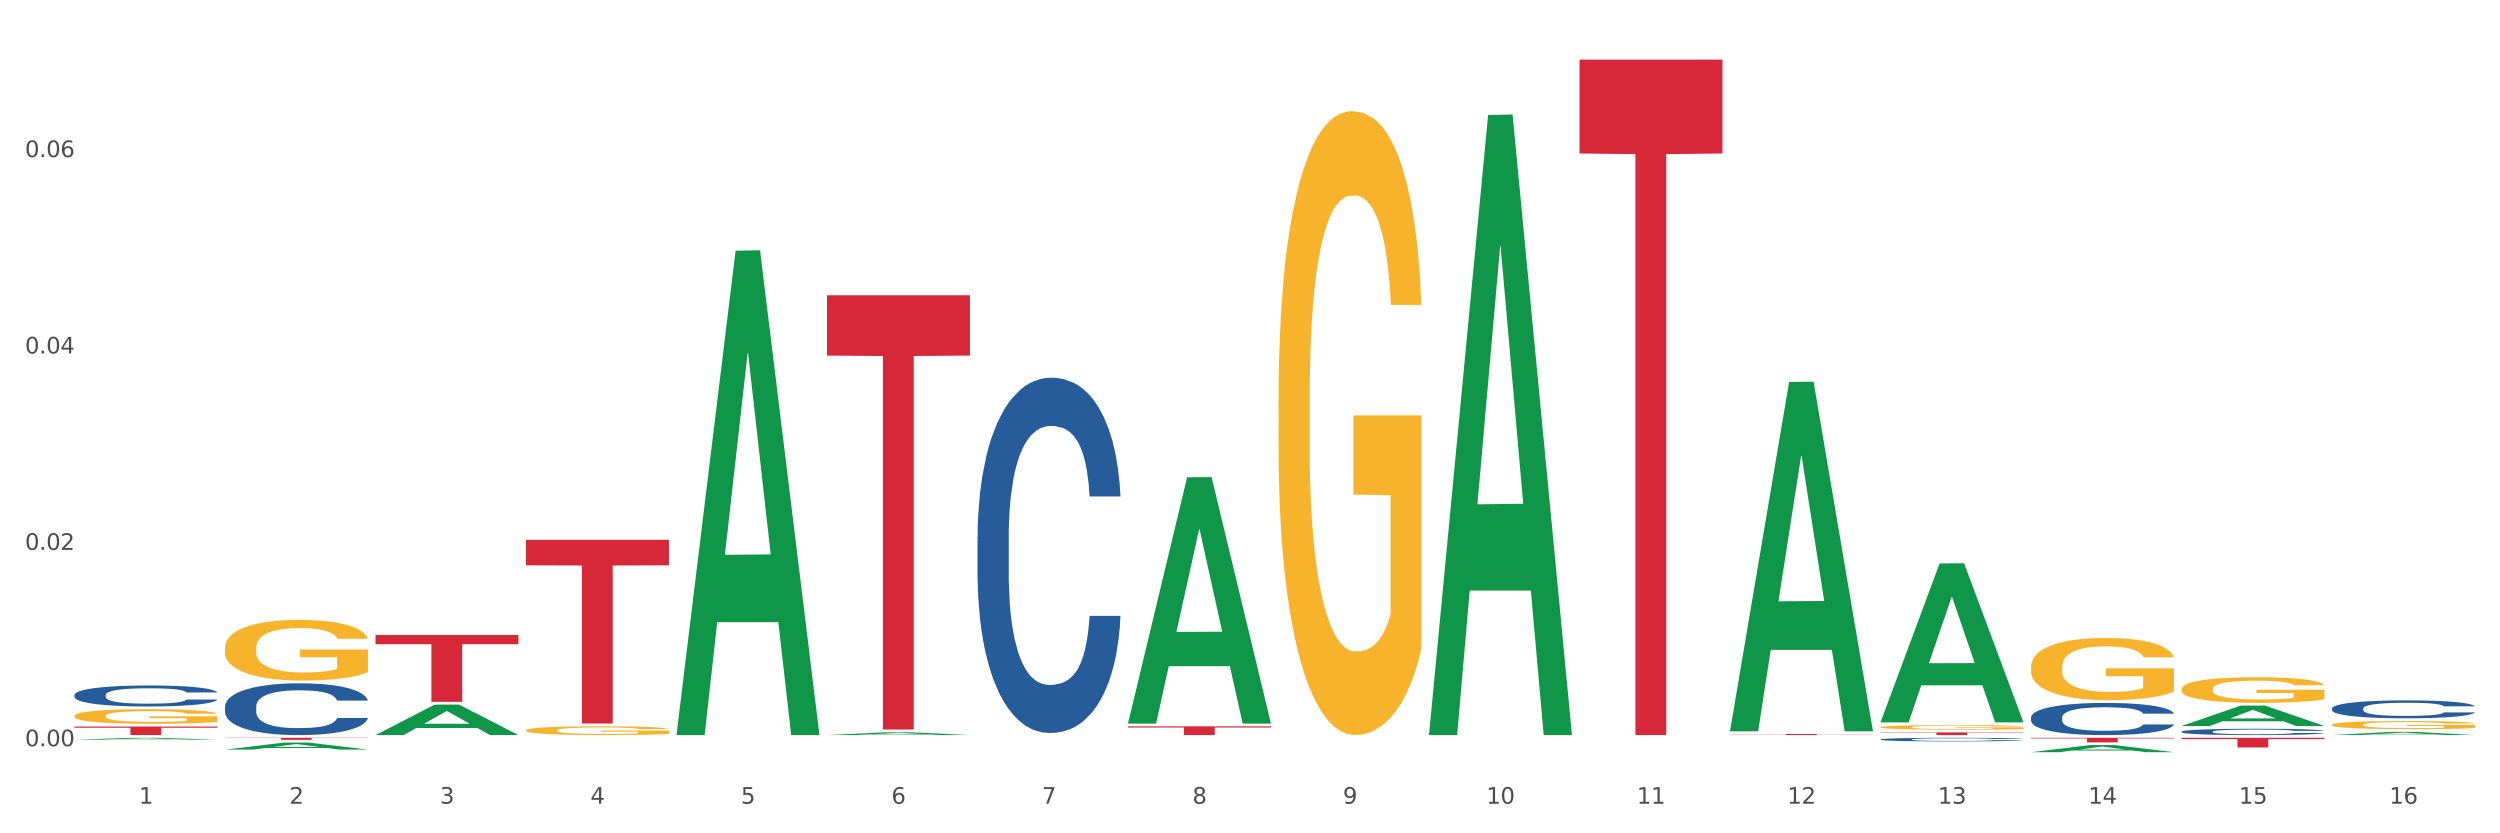 <?xml version="1.0" encoding="utf-8" standalone="no"?>
<!DOCTYPE svg PUBLIC "-//W3C//DTD SVG 1.1//EN"
  "http://www.w3.org/Graphics/SVG/1.1/DTD/svg11.dtd">
<svg xmlns:xlink="http://www.w3.org/1999/xlink" width="1080pt" height="360pt" viewBox="0 0 1080 360" xmlns="http://www.w3.org/2000/svg" version="1.1">
 <rect x="0" y="0" width="1080" height="360" fill="#333333" stroke="none"/>
 <defs>
  <style type="text/css">*{stroke-linejoin: round; stroke-linecap: butt}</style>
 </defs>
 <g id="figure_1">
  <g id="patch_1">
   <path d="M 0 360 
L 1080 360 
L 1080 0 
L 0 0 
z
" style="fill: #ffffff; stroke: #ffffff; stroke-linejoin: miter"/>
  </g>
  <g id="axes_1">
   <g id="matplotlib.axis_1">
    <g id="xtick_1">
     <g id="text_1">
      <!-- 1 -->
      <g style="fill: #4d4d4d" transform="translate(60.004 347.204) scale(0.096 -0.096)">
       <defs>
        <path id="DejaVuSans-31" d="M 794 531 
L 1825 531 
L 1825 4091 
L 703 3866 
L 703 4441 
L 1819 4666 
L 2450 4666 
L 2450 531 
L 3481 531 
L 3481 0 
L 794 0 
L 794 531 
z
" transform="scale(0.016)"/>
       </defs>
       <use xlink:href="#DejaVuSans-31"/>
      </g>
     </g>
    </g>
    <g id="xtick_2">
     <g id="text_2">
      <!-- 2 -->
      <g style="fill: #4d4d4d" transform="translate(125.021 347.204) scale(0.096 -0.096)">
       <defs>
        <path id="DejaVuSans-32" d="M 1228 531 
L 3431 531 
L 3431 0 
L 469 0 
L 469 531 
Q 828 903 1448 1529 
Q 2069 2156 2228 2338 
Q 2531 2678 2651 2914 
Q 2772 3150 2772 3378 
Q 2772 3750 2511 3984 
Q 2250 4219 1831 4219 
Q 1534 4219 1204 4116 
Q 875 4013 500 3803 
L 500 4441 
Q 881 4594 1212 4672 
Q 1544 4750 1819 4750 
Q 2544 4750 2975 4387 
Q 3406 4025 3406 3419 
Q 3406 3131 3298 2873 
Q 3191 2616 2906 2266 
Q 2828 2175 2409 1742 
Q 1991 1309 1228 531 
z
" transform="scale(0.016)"/>
       </defs>
       <use xlink:href="#DejaVuSans-32"/>
      </g>
     </g>
    </g>
    <g id="xtick_3">
     <g id="text_3">
      <!-- 3 -->
      <g style="fill: #4d4d4d" transform="translate(190.039 347.204) scale(0.096 -0.096)">
       <defs>
        <path id="DejaVuSans-33" d="M 2597 2516 
Q 3050 2419 3304 2112 
Q 3559 1806 3559 1356 
Q 3559 666 3084 287 
Q 2609 -91 1734 -91 
Q 1441 -91 1130 -33 
Q 819 25 488 141 
L 488 750 
Q 750 597 1062 519 
Q 1375 441 1716 441 
Q 2309 441 2620 675 
Q 2931 909 2931 1356 
Q 2931 1769 2642 2001 
Q 2353 2234 1838 2234 
L 1294 2234 
L 1294 2753 
L 1863 2753 
Q 2328 2753 2575 2939 
Q 2822 3125 2822 3475 
Q 2822 3834 2567 4026 
Q 2313 4219 1838 4219 
Q 1578 4219 1281 4162 
Q 984 4106 628 3988 
L 628 4550 
Q 988 4650 1302 4700 
Q 1616 4750 1894 4750 
Q 2613 4750 3031 4423 
Q 3450 4097 3450 3541 
Q 3450 3153 3228 2886 
Q 3006 2619 2597 2516 
z
" transform="scale(0.016)"/>
       </defs>
       <use xlink:href="#DejaVuSans-33"/>
      </g>
     </g>
    </g>
    <g id="xtick_4">
     <g id="text_4">
      <!-- 4 -->
      <g style="fill: #4d4d4d" transform="translate(255.056 347.204) scale(0.096 -0.096)">
       <defs>
        <path id="DejaVuSans-34" d="M 2419 4116 
L 825 1625 
L 2419 1625 
L 2419 4116 
z
M 2253 4666 
L 3047 4666 
L 3047 1625 
L 3713 1625 
L 3713 1100 
L 3047 1100 
L 3047 0 
L 2419 0 
L 2419 1100 
L 313 1100 
L 313 1709 
L 2253 4666 
z
" transform="scale(0.016)"/>
       </defs>
       <use xlink:href="#DejaVuSans-34"/>
      </g>
     </g>
    </g>
    <g id="xtick_5">
     <g id="text_5">
      <!-- 5 -->
      <g style="fill: #4d4d4d" transform="translate(320.073 347.204) scale(0.096 -0.096)">
       <defs>
        <path id="DejaVuSans-35" d="M 691 4666 
L 3169 4666 
L 3169 4134 
L 1269 4134 
L 1269 2991 
Q 1406 3038 1543 3061 
Q 1681 3084 1819 3084 
Q 2600 3084 3056 2656 
Q 3513 2228 3513 1497 
Q 3513 744 3044 326 
Q 2575 -91 1722 -91 
Q 1428 -91 1123 -41 
Q 819 9 494 109 
L 494 744 
Q 775 591 1075 516 
Q 1375 441 1709 441 
Q 2250 441 2565 725 
Q 2881 1009 2881 1497 
Q 2881 1984 2565 2268 
Q 2250 2553 1709 2553 
Q 1456 2553 1204 2497 
Q 953 2441 691 2322 
L 691 4666 
z
" transform="scale(0.016)"/>
       </defs>
       <use xlink:href="#DejaVuSans-35"/>
      </g>
     </g>
    </g>
    <g id="xtick_6">
     <g id="text_6">
      <!-- 6 -->
      <g style="fill: #4d4d4d" transform="translate(385.09 347.204) scale(0.096 -0.096)">
       <defs>
        <path id="DejaVuSans-36" d="M 2113 2584 
Q 1688 2584 1439 2293 
Q 1191 2003 1191 1497 
Q 1191 994 1439 701 
Q 1688 409 2113 409 
Q 2538 409 2786 701 
Q 3034 994 3034 1497 
Q 3034 2003 2786 2293 
Q 2538 2584 2113 2584 
z
M 3366 4563 
L 3366 3988 
Q 3128 4100 2886 4159 
Q 2644 4219 2406 4219 
Q 1781 4219 1451 3797 
Q 1122 3375 1075 2522 
Q 1259 2794 1537 2939 
Q 1816 3084 2150 3084 
Q 2853 3084 3261 2657 
Q 3669 2231 3669 1497 
Q 3669 778 3244 343 
Q 2819 -91 2113 -91 
Q 1303 -91 875 529 
Q 447 1150 447 2328 
Q 447 3434 972 4092 
Q 1497 4750 2381 4750 
Q 2619 4750 2861 4703 
Q 3103 4656 3366 4563 
z
" transform="scale(0.016)"/>
       </defs>
       <use xlink:href="#DejaVuSans-36"/>
      </g>
     </g>
    </g>
    <g id="xtick_7">
     <g id="text_7">
      <!-- 7 -->
      <g style="fill: #4d4d4d" transform="translate(450.108 347.204) scale(0.096 -0.096)">
       <defs>
        <path id="DejaVuSans-37" d="M 525 4666 
L 3525 4666 
L 3525 4397 
L 1831 0 
L 1172 0 
L 2766 4134 
L 525 4134 
L 525 4666 
z
" transform="scale(0.016)"/>
       </defs>
       <use xlink:href="#DejaVuSans-37"/>
      </g>
     </g>
    </g>
    <g id="xtick_8">
     <g id="text_8">
      <!-- 8 -->
      <g style="fill: #4d4d4d" transform="translate(515.125 347.204) scale(0.096 -0.096)">
       <defs>
        <path id="DejaVuSans-38" d="M 2034 2216 
Q 1584 2216 1326 1975 
Q 1069 1734 1069 1313 
Q 1069 891 1326 650 
Q 1584 409 2034 409 
Q 2484 409 2743 651 
Q 3003 894 3003 1313 
Q 3003 1734 2745 1975 
Q 2488 2216 2034 2216 
z
M 1403 2484 
Q 997 2584 770 2862 
Q 544 3141 544 3541 
Q 544 4100 942 4425 
Q 1341 4750 2034 4750 
Q 2731 4750 3128 4425 
Q 3525 4100 3525 3541 
Q 3525 3141 3298 2862 
Q 3072 2584 2669 2484 
Q 3125 2378 3379 2068 
Q 3634 1759 3634 1313 
Q 3634 634 3220 271 
Q 2806 -91 2034 -91 
Q 1263 -91 848 271 
Q 434 634 434 1313 
Q 434 1759 690 2068 
Q 947 2378 1403 2484 
z
M 1172 3481 
Q 1172 3119 1398 2916 
Q 1625 2713 2034 2713 
Q 2441 2713 2670 2916 
Q 2900 3119 2900 3481 
Q 2900 3844 2670 4047 
Q 2441 4250 2034 4250 
Q 1625 4250 1398 4047 
Q 1172 3844 1172 3481 
z
" transform="scale(0.016)"/>
       </defs>
       <use xlink:href="#DejaVuSans-38"/>
      </g>
     </g>
    </g>
    <g id="xtick_9">
     <g id="text_9">
      <!-- 9 -->
      <g style="fill: #4d4d4d" transform="translate(580.142 347.204) scale(0.096 -0.096)">
       <defs>
        <path id="DejaVuSans-39" d="M 703 97 
L 703 672 
Q 941 559 1184 500 
Q 1428 441 1663 441 
Q 2288 441 2617 861 
Q 2947 1281 2994 2138 
Q 2813 1869 2534 1725 
Q 2256 1581 1919 1581 
Q 1219 1581 811 2004 
Q 403 2428 403 3163 
Q 403 3881 828 4315 
Q 1253 4750 1959 4750 
Q 2769 4750 3195 4129 
Q 3622 3509 3622 2328 
Q 3622 1225 3098 567 
Q 2575 -91 1691 -91 
Q 1453 -91 1209 -44 
Q 966 3 703 97 
z
M 1959 2075 
Q 2384 2075 2632 2365 
Q 2881 2656 2881 3163 
Q 2881 3666 2632 3958 
Q 2384 4250 1959 4250 
Q 1534 4250 1286 3958 
Q 1038 3666 1038 3163 
Q 1038 2656 1286 2365 
Q 1534 2075 1959 2075 
z
" transform="scale(0.016)"/>
       </defs>
       <use xlink:href="#DejaVuSans-39"/>
      </g>
     </g>
    </g>
    <g id="xtick_10">
     <g id="text_10">
      <!-- 10 -->
      <g style="fill: #4d4d4d" transform="translate(642.105 347.204) scale(0.096 -0.096)">
       <defs>
        <path id="DejaVuSans-30" d="M 2034 4250 
Q 1547 4250 1301 3770 
Q 1056 3291 1056 2328 
Q 1056 1369 1301 889 
Q 1547 409 2034 409 
Q 2525 409 2770 889 
Q 3016 1369 3016 2328 
Q 3016 3291 2770 3770 
Q 2525 4250 2034 4250 
z
M 2034 4750 
Q 2819 4750 3233 4129 
Q 3647 3509 3647 2328 
Q 3647 1150 3233 529 
Q 2819 -91 2034 -91 
Q 1250 -91 836 529 
Q 422 1150 422 2328 
Q 422 3509 836 4129 
Q 1250 4750 2034 4750 
z
" transform="scale(0.016)"/>
       </defs>
       <use xlink:href="#DejaVuSans-31"/>
       <use xlink:href="#DejaVuSans-30" transform="translate(63.623 0)"/>
      </g>
     </g>
    </g>
    <g id="xtick_11">
     <g id="text_11">
      <!-- 11 -->
      <g style="fill: #4d4d4d" transform="translate(707.123 347.204) scale(0.096 -0.096)">
       <use xlink:href="#DejaVuSans-31"/>
       <use xlink:href="#DejaVuSans-31" transform="translate(63.623 0)"/>
      </g>
     </g>
    </g>
    <g id="xtick_12">
     <g id="text_12">
      <!-- 12 -->
      <g style="fill: #4d4d4d" transform="translate(772.14 347.204) scale(0.096 -0.096)">
       <use xlink:href="#DejaVuSans-31"/>
       <use xlink:href="#DejaVuSans-32" transform="translate(63.623 0)"/>
      </g>
     </g>
    </g>
    <g id="xtick_13">
     <g id="text_13">
      <!-- 13 -->
      <g style="fill: #4d4d4d" transform="translate(837.157 347.204) scale(0.096 -0.096)">
       <use xlink:href="#DejaVuSans-31"/>
       <use xlink:href="#DejaVuSans-33" transform="translate(63.623 0)"/>
      </g>
     </g>
    </g>
    <g id="xtick_14">
     <g id="text_14">
      <!-- 14 -->
      <g style="fill: #4d4d4d" transform="translate(902.174 347.204) scale(0.096 -0.096)">
       <use xlink:href="#DejaVuSans-31"/>
       <use xlink:href="#DejaVuSans-34" transform="translate(63.623 0)"/>
      </g>
     </g>
    </g>
    <g id="xtick_15">
     <g id="text_15">
      <!-- 15 -->
      <g style="fill: #4d4d4d" transform="translate(967.192 347.204) scale(0.096 -0.096)">
       <use xlink:href="#DejaVuSans-31"/>
       <use xlink:href="#DejaVuSans-35" transform="translate(63.623 0)"/>
      </g>
     </g>
    </g>
    <g id="xtick_16">
     <g id="text_16">
      <!-- 16 -->
      <g style="fill: #4d4d4d" transform="translate(1032.209 347.204) scale(0.096 -0.096)">
       <use xlink:href="#DejaVuSans-31"/>
       <use xlink:href="#DejaVuSans-36" transform="translate(63.623 0)"/>
      </g>
     </g>
    </g>
    <g id="xtick_17"/>
    <g id="xtick_18"/>
    <g id="xtick_19"/>
    <g id="xtick_20"/>
    <g id="xtick_21"/>
    <g id="xtick_22"/>
    <g id="xtick_23"/>
    <g id="xtick_24"/>
    <g id="xtick_25"/>
    <g id="xtick_26"/>
    <g id="xtick_27"/>
    <g id="xtick_28"/>
    <g id="xtick_29"/>
    <g id="xtick_30"/>
    <g id="xtick_31"/>
   </g>
   <g id="matplotlib.axis_2">
    <g id="ytick_1">
     <g id="text_17">
      <!-- 0.00 -->
      <g style="fill: #4d4d4d" transform="translate(10.8 322.382) scale(0.096 -0.096)">
       <defs>
        <path id="DejaVuSans-2e" d="M 684 794 
L 1344 794 
L 1344 0 
L 684 0 
L 684 794 
z
" transform="scale(0.016)"/>
       </defs>
       <use xlink:href="#DejaVuSans-30"/>
       <use xlink:href="#DejaVuSans-2e" transform="translate(63.623 0)"/>
       <use xlink:href="#DejaVuSans-30" transform="translate(95.41 0)"/>
       <use xlink:href="#DejaVuSans-30" transform="translate(159.033 0)"/>
      </g>
     </g>
    </g>
    <g id="ytick_2">
     <g id="text_18">
      <!-- 0.02 -->
      <g style="fill: #4d4d4d" transform="translate(10.8 237.543) scale(0.096 -0.096)">
       <use xlink:href="#DejaVuSans-30"/>
       <use xlink:href="#DejaVuSans-2e" transform="translate(63.623 0)"/>
       <use xlink:href="#DejaVuSans-30" transform="translate(95.41 0)"/>
       <use xlink:href="#DejaVuSans-32" transform="translate(159.033 0)"/>
      </g>
     </g>
    </g>
    <g id="ytick_3">
     <g id="text_19">
      <!-- 0.04 -->
      <g style="fill: #4d4d4d" transform="translate(10.8 152.704) scale(0.096 -0.096)">
       <use xlink:href="#DejaVuSans-30"/>
       <use xlink:href="#DejaVuSans-2e" transform="translate(63.623 0)"/>
       <use xlink:href="#DejaVuSans-30" transform="translate(95.41 0)"/>
       <use xlink:href="#DejaVuSans-34" transform="translate(159.033 0)"/>
      </g>
     </g>
    </g>
    <g id="ytick_4">
     <g id="text_20">
      <!-- 0.06 -->
      <g style="fill: #4d4d4d" transform="translate(10.8 67.866) scale(0.096 -0.096)">
       <use xlink:href="#DejaVuSans-30"/>
       <use xlink:href="#DejaVuSans-2e" transform="translate(63.623 0)"/>
       <use xlink:href="#DejaVuSans-30" transform="translate(95.41 0)"/>
       <use xlink:href="#DejaVuSans-36" transform="translate(159.033 0)"/>
      </g>
     </g>
    </g>
    <g id="ytick_5"/>
    <g id="ytick_6"/>
    <g id="ytick_7"/>
    <g id="ytick_8"/>
   </g>
   <g id="PolyCollection_1">
    <path d="M 32.175 319.536 
L 32.239 319.535 
L 57.709 318.735 
L 68.28 318.734 
L 93.941 319.537 
L 81.715 319.537 
L 76.176 319.35 
L 49.877 319.35 
L 49.686 319.353 
L 44.337 319.537 
L 32.175 319.537 
L 32.175 319.536 
L 53.188 319.239 
L 72.864 319.238 
L 63.122 318.905 
L 62.995 318.904 
L 62.867 318.906 
L 53.125 319.238 
L 53.188 319.239 
L 32.175 319.536 
z
" clip-path="url(#p9954111757)" style="fill: #109648"/>
    <path d="M 552.313 172.571 
L 552.386 172.325 
L 552.386 163.463 
L 552.532 155.832 
L 553.261 137.37 
L 554.355 122.108 
L 555.157 113.984 
L 555.959 107.338 
L 556.907 100.691 
L 558.074 93.799 
L 560.189 83.706 
L 561.501 78.536 
L 563.106 73.121 
L 566.023 65.243 
L 568.137 60.813 
L 570.325 57.12 
L 573.898 52.689 
L 576.232 50.72 
L 578.711 49.243 
L 581.701 48.258 
L 583.962 48.012 
L 588.921 48.75 
L 593.15 50.966 
L 595.192 52.689 
L 597.817 55.643 
L 599.203 57.612 
L 601.464 61.551 
L 603.797 66.72 
L 605.401 71.151 
L 607.808 79.521 
L 609.631 87.891 
L 611.308 98.23 
L 612.183 105.368 
L 612.84 112.015 
L 613.423 119.646 
L 614.006 131.708 
L 600.88 131.708 
L 600.37 123.092 
L 599.567 114.969 
L 598.401 107.091 
L 597.38 102.168 
L 595.63 96.014 
L 594.025 92.075 
L 592.348 89.121 
L 590.306 86.66 
L 588.702 85.429 
L 586.441 84.444 
L 581.993 84.69 
L 579.003 86.66 
L 576.961 89.121 
L 575.649 91.337 
L 574.482 93.799 
L 573.169 97.245 
L 571.638 102.414 
L 570.544 107.091 
L 569.45 112.999 
L 568.575 118.907 
L 567.773 125.8 
L 567.116 133.185 
L 566.606 140.816 
L 566.168 150.17 
L 565.804 165.679 
L 565.804 199.403 
L 565.95 207.034 
L 566.314 217.127 
L 566.752 224.758 
L 567.481 233.866 
L 568.137 240.021 
L 569.377 248.882 
L 570.763 256.267 
L 571.856 260.945 
L 572.95 264.883 
L 574.846 270.299 
L 576.961 274.73 
L 578.784 277.438 
L 581.264 279.899 
L 582.941 280.884 
L 584.399 281.376 
L 587.973 281.376 
L 590.525 280.638 
L 593.369 278.915 
L 595.557 276.699 
L 597.38 273.991 
L 599.422 269.56 
L 600.734 265.375 
L 600.734 213.927 
L 584.691 213.681 
L 584.691 179.464 
L 614.079 179.464 
L 614.079 279.899 
L 612.84 285.069 
L 611.454 289.746 
L 609.996 293.931 
L 607.808 299.1 
L 605.183 304.023 
L 602.849 307.47 
L 600.37 310.424 
L 597.453 313.131 
L 593.661 315.593 
L 591.327 316.578 
L 588.41 317.316 
L 584.983 317.562 
L 581.993 317.07 
L 579.076 315.839 
L 576.013 313.624 
L 573.023 310.424 
L 570.763 307.224 
L 568.502 303.285 
L 566.096 298.115 
L 564.199 293.192 
L 562.741 288.761 
L 561.137 283.099 
L 559.387 275.714 
L 558.074 269.068 
L 556.907 262.175 
L 555.667 253.313 
L 554.792 245.682 
L 553.917 236.082 
L 553.407 228.943 
L 552.823 217.866 
L 552.386 202.357 
L 552.313 172.571 
z
" clip-path="url(#p9954111757)" style="fill: #f7b32b"/>
    <path d="M 877.399 288.035 
L 877.472 288.01 
L 877.472 287.127 
L 877.618 286.366 
L 878.347 284.525 
L 879.441 283.004 
L 880.243 282.194 
L 881.045 281.531 
L 881.993 280.869 
L 883.16 280.182 
L 885.275 279.175 
L 886.588 278.66 
L 888.192 278.12 
L 891.109 277.335 
L 893.224 276.893 
L 895.411 276.525 
L 898.985 276.083 
L 901.318 275.887 
L 903.798 275.74 
L 906.787 275.641 
L 909.048 275.617 
L 914.007 275.691 
L 918.236 275.911 
L 920.278 276.083 
L 922.904 276.378 
L 924.289 276.574 
L 926.55 276.967 
L 928.883 277.482 
L 930.488 277.924 
L 932.894 278.758 
L 934.717 279.593 
L 936.394 280.623 
L 937.27 281.335 
L 937.926 281.998 
L 938.509 282.758 
L 939.093 283.961 
L 925.966 283.961 
L 925.456 283.102 
L 924.654 282.292 
L 923.487 281.507 
L 922.466 281.016 
L 920.716 280.402 
L 919.111 280.01 
L 917.434 279.715 
L 915.392 279.47 
L 913.788 279.347 
L 911.527 279.249 
L 907.079 279.274 
L 904.089 279.47 
L 902.047 279.715 
L 900.735 279.936 
L 899.568 280.182 
L 898.255 280.525 
L 896.724 281.04 
L 895.63 281.507 
L 894.536 282.096 
L 893.661 282.685 
L 892.859 283.372 
L 892.203 284.108 
L 891.692 284.869 
L 891.255 285.801 
L 890.89 287.348 
L 890.89 290.71 
L 891.036 291.47 
L 891.4 292.477 
L 891.838 293.237 
L 892.567 294.145 
L 893.224 294.759 
L 894.463 295.642 
L 895.849 296.379 
L 896.943 296.845 
L 898.037 297.238 
L 899.933 297.777 
L 902.047 298.219 
L 903.87 298.489 
L 906.35 298.735 
L 908.027 298.833 
L 909.486 298.882 
L 913.059 298.882 
L 915.611 298.808 
L 918.455 298.636 
L 920.643 298.416 
L 922.466 298.146 
L 924.508 297.704 
L 925.82 297.287 
L 925.82 292.158 
L 909.777 292.133 
L 909.777 288.722 
L 939.166 288.722 
L 939.166 298.735 
L 937.926 299.25 
L 936.54 299.716 
L 935.082 300.133 
L 932.894 300.649 
L 930.269 301.14 
L 927.935 301.483 
L 925.456 301.778 
L 922.539 302.048 
L 918.747 302.293 
L 916.413 302.391 
L 913.496 302.465 
L 910.069 302.489 
L 907.079 302.44 
L 904.162 302.318 
L 901.099 302.097 
L 898.109 301.778 
L 895.849 301.459 
L 893.588 301.066 
L 891.182 300.551 
L 889.286 300.06 
L 887.827 299.618 
L 886.223 299.054 
L 884.473 298.317 
L 883.16 297.655 
L 881.993 296.968 
L 880.754 296.084 
L 879.879 295.323 
L 879.003 294.366 
L 878.493 293.655 
L 877.91 292.55 
L 877.472 291.004 
L 877.399 288.035 
z
" clip-path="url(#p9954111757)" style="fill: #f7b32b"/>
    <path d="M 942.416 297.684 
L 942.489 297.674 
L 942.489 297.31 
L 942.635 296.996 
L 943.364 296.237 
L 944.458 295.61 
L 945.26 295.276 
L 946.063 295.003 
L 947.011 294.73 
L 948.177 294.447 
L 950.292 294.032 
L 951.605 293.819 
L 953.209 293.597 
L 956.126 293.273 
L 958.241 293.091 
L 960.429 292.939 
L 964.002 292.757 
L 966.335 292.676 
L 968.815 292.615 
L 971.805 292.575 
L 974.065 292.565 
L 979.024 292.595 
L 983.254 292.686 
L 985.296 292.757 
L 987.921 292.879 
L 989.306 292.959 
L 991.567 293.121 
L 993.901 293.334 
L 995.505 293.516 
L 997.911 293.86 
L 999.734 294.204 
L 1001.412 294.629 
L 1002.287 294.922 
L 1002.943 295.195 
L 1003.526 295.509 
L 1004.11 296.005 
L 990.984 296.005 
L 990.473 295.651 
L 989.671 295.317 
L 988.504 294.993 
L 987.483 294.791 
L 985.733 294.538 
L 984.129 294.376 
L 982.451 294.254 
L 980.41 294.153 
L 978.805 294.103 
L 976.545 294.062 
L 972.096 294.072 
L 969.106 294.153 
L 967.065 294.254 
L 965.752 294.346 
L 964.585 294.447 
L 963.273 294.588 
L 961.741 294.801 
L 960.647 294.993 
L 959.553 295.236 
L 958.678 295.479 
L 957.876 295.762 
L 957.22 296.065 
L 956.709 296.379 
L 956.272 296.764 
L 955.907 297.401 
L 955.907 298.787 
L 956.053 299.101 
L 956.418 299.515 
L 956.855 299.829 
L 957.585 300.203 
L 958.241 300.456 
L 959.481 300.82 
L 960.866 301.124 
L 961.96 301.316 
L 963.054 301.478 
L 964.95 301.701 
L 967.065 301.883 
L 968.888 301.994 
L 971.367 302.095 
L 973.044 302.136 
L 974.503 302.156 
L 978.076 302.156 
L 980.628 302.126 
L 983.472 302.055 
L 985.66 301.964 
L 987.483 301.852 
L 989.525 301.67 
L 990.838 301.498 
L 990.838 299.384 
L 974.795 299.374 
L 974.795 297.967 
L 1004.183 297.967 
L 1004.183 302.095 
L 1002.943 302.308 
L 1001.558 302.5 
L 1000.099 302.672 
L 997.911 302.884 
L 995.286 303.087 
L 992.953 303.228 
L 990.473 303.35 
L 987.556 303.461 
L 983.764 303.562 
L 981.431 303.603 
L 978.514 303.633 
L 975.086 303.643 
L 972.096 303.623 
L 969.179 303.572 
L 966.117 303.481 
L 963.127 303.35 
L 960.866 303.218 
L 958.605 303.056 
L 956.199 302.844 
L 954.303 302.642 
L 952.844 302.459 
L 951.24 302.227 
L 949.49 301.923 
L 948.177 301.65 
L 947.011 301.367 
L 945.771 301.003 
L 944.896 300.689 
L 944.021 300.294 
L 943.51 300.001 
L 942.927 299.546 
L 942.489 298.908 
L 942.416 297.684 
z
" clip-path="url(#p9954111757)" style="fill: #f7b32b"/>
    <path d="M 1007.434 313.105 
L 1007.507 313.102 
L 1007.507 312.986 
L 1007.652 312.886 
L 1008.382 312.645 
L 1009.475 312.445 
L 1010.278 312.339 
L 1011.08 312.252 
L 1012.028 312.165 
L 1013.195 312.075 
L 1015.309 311.943 
L 1016.622 311.876 
L 1018.226 311.805 
L 1021.143 311.702 
L 1023.258 311.644 
L 1025.446 311.596 
L 1029.019 311.538 
L 1031.353 311.512 
L 1033.832 311.493 
L 1036.822 311.48 
L 1039.083 311.477 
L 1044.041 311.487 
L 1048.271 311.515 
L 1050.313 311.538 
L 1052.938 311.577 
L 1054.324 311.602 
L 1056.584 311.654 
L 1058.918 311.721 
L 1060.522 311.779 
L 1062.929 311.889 
L 1064.752 311.998 
L 1066.429 312.133 
L 1067.304 312.227 
L 1067.96 312.314 
L 1068.544 312.413 
L 1069.127 312.571 
L 1056.001 312.571 
L 1055.49 312.458 
L 1054.688 312.352 
L 1053.521 312.249 
L 1052.5 312.185 
L 1050.75 312.104 
L 1049.146 312.053 
L 1047.469 312.014 
L 1045.427 311.982 
L 1043.823 311.966 
L 1041.562 311.953 
L 1037.114 311.956 
L 1034.124 311.982 
L 1032.082 312.014 
L 1030.769 312.043 
L 1029.602 312.075 
L 1028.29 312.12 
L 1026.758 312.188 
L 1025.665 312.249 
L 1024.571 312.326 
L 1023.696 312.404 
L 1022.893 312.494 
L 1022.237 312.59 
L 1021.727 312.69 
L 1021.289 312.812 
L 1020.925 313.015 
L 1020.925 313.456 
L 1021.07 313.556 
L 1021.435 313.688 
L 1021.873 313.787 
L 1022.602 313.906 
L 1023.258 313.987 
L 1024.498 314.103 
L 1025.883 314.199 
L 1026.977 314.26 
L 1028.071 314.312 
L 1029.967 314.383 
L 1032.082 314.441 
L 1033.905 314.476 
L 1036.384 314.508 
L 1038.062 314.521 
L 1039.52 314.527 
L 1043.093 314.527 
L 1045.646 314.518 
L 1048.49 314.495 
L 1050.677 314.466 
L 1052.5 314.431 
L 1054.542 314.373 
L 1055.855 314.318 
L 1055.855 313.646 
L 1039.812 313.643 
L 1039.812 313.195 
L 1069.2 313.195 
L 1069.2 314.508 
L 1067.96 314.576 
L 1066.575 314.637 
L 1065.116 314.692 
L 1062.929 314.759 
L 1060.303 314.823 
L 1057.97 314.869 
L 1055.49 314.907 
L 1052.573 314.943 
L 1048.781 314.975 
L 1046.448 314.988 
L 1043.531 314.997 
L 1040.103 315 
L 1037.114 314.994 
L 1034.197 314.978 
L 1031.134 314.949 
L 1028.144 314.907 
L 1025.883 314.865 
L 1023.623 314.814 
L 1021.216 314.746 
L 1019.32 314.682 
L 1017.862 314.624 
L 1016.257 314.55 
L 1014.507 314.453 
L 1013.195 314.367 
L 1012.028 314.276 
L 1010.788 314.161 
L 1009.913 314.061 
L 1009.038 313.935 
L 1008.527 313.842 
L 1007.944 313.697 
L 1007.507 313.494 
L 1007.434 313.105 
z
" clip-path="url(#p9954111757)" style="fill: #f7b32b"/>
    <path d="M 942.416 318.734 
L 1004.183 318.734 
L 1004.183 319.313 
L 979.886 319.317 
L 979.886 322.896 
L 966.567 322.896 
L 966.567 319.317 
L 942.416 319.313 
L 942.416 318.738 
L 942.416 318.734 
z
" clip-path="url(#p9954111757)" style="fill: #d62839"/>
    <path d="M 877.399 318.734 
L 939.166 318.734 
L 939.166 319.008 
L 914.869 319.01 
L 914.869 320.702 
L 901.549 320.702 
L 901.549 319.01 
L 877.399 319.008 
L 877.399 318.736 
L 877.399 318.734 
z
" clip-path="url(#p9954111757)" style="fill: #d62839"/>
    <path d="M 812.382 316.387 
L 874.148 316.387 
L 874.148 316.551 
L 849.852 316.552 
L 849.852 317.562 
L 836.532 317.562 
L 836.532 316.552 
L 812.382 316.551 
L 812.382 316.388 
L 812.382 316.387 
z
" clip-path="url(#p9954111757)" style="fill: #d62839"/>
    <path d="M 747.365 317.1 
L 809.131 317.1 
L 809.131 317.164 
L 784.834 317.165 
L 784.834 317.562 
L 771.515 317.562 
L 771.515 317.165 
L 747.365 317.164 
L 747.365 317.101 
L 747.365 317.1 
z
" clip-path="url(#p9954111757)" style="fill: #d62839"/>
    <path d="M 682.347 25.759 
L 744.114 25.759 
L 744.114 66.311 
L 719.817 66.585 
L 719.817 317.562 
L 706.498 317.562 
L 706.498 66.585 
L 682.347 66.311 
L 682.347 26.033 
L 682.347 25.759 
z
" clip-path="url(#p9954111757)" style="fill: #d62839"/>
    <path d="M 487.296 313.767 
L 549.062 313.767 
L 549.062 314.294 
L 524.765 314.298 
L 524.765 317.562 
L 511.446 317.562 
L 511.446 314.298 
L 487.296 314.294 
L 487.296 313.77 
L 487.296 313.767 
z
" clip-path="url(#p9954111757)" style="fill: #d62839"/>
    <path d="M 357.261 127.543 
L 419.028 127.543 
L 419.028 153.615 
L 394.731 153.791 
L 394.731 315.156 
L 381.412 315.156 
L 381.412 153.791 
L 357.261 153.615 
L 357.261 127.719 
L 357.261 127.543 
z
" clip-path="url(#p9954111757)" style="fill: #d62839"/>
    <path d="M 227.227 233.197 
L 288.993 233.197 
L 288.993 244.227 
L 264.696 244.301 
L 264.696 312.569 
L 251.377 312.569 
L 251.377 244.301 
L 227.227 244.227 
L 227.227 233.271 
L 227.227 233.197 
z
" clip-path="url(#p9954111757)" style="fill: #d62839"/>
    <path d="M 162.209 274.289 
L 223.976 274.289 
L 223.976 278.309 
L 199.679 278.336 
L 199.679 303.218 
L 186.36 303.218 
L 186.36 278.336 
L 162.209 278.309 
L 162.209 274.316 
L 162.209 274.289 
z
" clip-path="url(#p9954111757)" style="fill: #d62839"/>
    <path d="M 97.192 318.734 
L 158.959 318.734 
L 158.959 318.857 
L 134.662 318.858 
L 134.662 319.618 
L 121.343 319.618 
L 121.343 318.858 
L 97.192 318.857 
L 97.192 318.735 
L 97.192 318.734 
z
" clip-path="url(#p9954111757)" style="fill: #d62839"/>
    <path d="M 32.175 313.858 
L 93.941 313.858 
L 93.941 314.373 
L 69.645 314.376 
L 69.645 317.562 
L 56.325 317.562 
L 56.325 314.376 
L 32.175 314.373 
L 32.175 313.861 
L 32.175 313.858 
z
" clip-path="url(#p9954111757)" style="fill: #d62839"/>
    <path d="M 32.175 309.289 
L 32.248 309.283 
L 32.248 309.076 
L 32.394 308.897 
L 33.123 308.465 
L 34.217 308.107 
L 35.019 307.917 
L 35.821 307.761 
L 36.769 307.605 
L 37.936 307.444 
L 40.051 307.207 
L 41.363 307.086 
L 42.968 306.96 
L 45.885 306.775 
L 47.999 306.671 
L 50.187 306.585 
L 53.76 306.481 
L 56.094 306.435 
L 58.573 306.4 
L 61.563 306.377 
L 63.824 306.371 
L 68.783 306.389 
L 73.012 306.441 
L 75.054 306.481 
L 77.679 306.55 
L 79.065 306.596 
L 81.326 306.688 
L 83.659 306.81 
L 85.263 306.913 
L 87.67 307.109 
L 89.493 307.306 
L 91.17 307.548 
L 92.045 307.715 
L 92.702 307.871 
L 93.285 308.049 
L 93.868 308.332 
L 80.742 308.332 
L 80.232 308.13 
L 79.43 307.94 
L 78.263 307.755 
L 77.242 307.64 
L 75.492 307.496 
L 73.887 307.404 
L 72.21 307.334 
L 70.168 307.277 
L 68.564 307.248 
L 66.303 307.225 
L 61.855 307.231 
L 58.865 307.277 
L 56.823 307.334 
L 55.511 307.386 
L 54.344 307.444 
L 53.031 307.525 
L 51.5 307.646 
L 50.406 307.755 
L 49.312 307.894 
L 48.437 308.032 
L 47.635 308.194 
L 46.979 308.367 
L 46.468 308.545 
L 46.031 308.764 
L 45.666 309.128 
L 45.666 309.918 
L 45.812 310.097 
L 46.176 310.333 
L 46.614 310.512 
L 47.343 310.725 
L 47.999 310.869 
L 49.239 311.077 
L 50.625 311.25 
L 51.719 311.359 
L 52.812 311.452 
L 54.708 311.579 
L 56.823 311.682 
L 58.646 311.746 
L 61.126 311.804 
L 62.803 311.827 
L 64.261 311.838 
L 67.835 311.838 
L 70.387 311.821 
L 73.231 311.78 
L 75.419 311.729 
L 77.242 311.665 
L 79.284 311.561 
L 80.596 311.463 
L 80.596 310.258 
L 64.553 310.252 
L 64.553 309.451 
L 93.941 309.451 
L 93.941 311.804 
L 92.702 311.925 
L 91.316 312.034 
L 89.858 312.132 
L 87.67 312.253 
L 85.045 312.369 
L 82.711 312.449 
L 80.232 312.519 
L 77.315 312.582 
L 73.523 312.64 
L 71.189 312.663 
L 68.272 312.68 
L 64.845 312.686 
L 61.855 312.674 
L 58.938 312.645 
L 55.875 312.594 
L 52.885 312.519 
L 50.625 312.444 
L 48.364 312.351 
L 45.958 312.23 
L 44.062 312.115 
L 42.603 312.011 
L 40.999 311.878 
L 39.249 311.705 
L 37.936 311.55 
L 36.769 311.388 
L 35.529 311.181 
L 34.654 311.002 
L 33.779 310.777 
L 33.269 310.61 
L 32.685 310.35 
L 32.248 309.987 
L 32.175 309.289 
z
" clip-path="url(#p9954111757)" style="fill: #f7b32b"/>
    <path d="M 32.175 300.2 
L 32.248 300.191 
L 32.248 299.959 
L 32.467 299.644 
L 33.27 299.064 
L 34.292 298.624 
L 36.045 298.11 
L 36.994 297.895 
L 38.235 297.654 
L 40.79 297.264 
L 43.711 296.933 
L 45.755 296.75 
L 47.288 296.634 
L 50.72 296.427 
L 52.691 296.336 
L 54.735 296.261 
L 56.487 296.211 
L 59.408 296.153 
L 61.744 296.129 
L 64.445 296.12 
L 66.709 296.129 
L 69.702 296.162 
L 74.083 296.261 
L 75.762 296.319 
L 78.025 296.419 
L 80.362 296.551 
L 82.26 296.684 
L 84.45 296.875 
L 86.713 297.123 
L 88.904 297.439 
L 90.437 297.729 
L 91.678 298.036 
L 92.773 298.409 
L 93.576 298.815 
L 93.941 299.155 
L 80.581 299.155 
L 80.216 298.848 
L 79.485 298.516 
L 78.755 298.293 
L 77.952 298.11 
L 76.711 297.903 
L 75.616 297.77 
L 73.791 297.613 
L 72.111 297.513 
L 70.724 297.455 
L 69.045 297.405 
L 65.468 297.356 
L 62.912 297.356 
L 61.306 297.372 
L 59.335 297.414 
L 57.655 297.472 
L 55.684 297.571 
L 54.151 297.679 
L 52.618 297.82 
L 51.742 297.919 
L 50.427 298.102 
L 49.551 298.251 
L 48.383 298.508 
L 47.726 298.691 
L 46.558 299.163 
L 46.047 299.511 
L 45.828 299.752 
L 45.682 300.017 
L 45.682 301.311 
L 46.12 301.891 
L 46.485 302.14 
L 47.069 302.422 
L 48.164 302.787 
L 49.77 303.143 
L 51.45 303.4 
L 52.837 303.558 
L 54.151 303.674 
L 55.465 303.765 
L 57.071 303.848 
L 58.386 303.898 
L 60.357 303.947 
L 62.693 303.972 
L 64.518 303.972 
L 68.242 303.931 
L 69.921 303.889 
L 71.527 303.831 
L 73.28 303.74 
L 74.667 303.641 
L 75.47 303.566 
L 76.784 303.408 
L 77.806 303.243 
L 78.682 303.052 
L 79.266 302.886 
L 79.923 302.637 
L 80.435 302.355 
L 80.581 302.206 
L 93.941 302.206 
L 93.649 302.505 
L 93.138 302.795 
L 92.116 303.185 
L 91.313 303.408 
L 90.072 303.682 
L 88.758 303.914 
L 86.932 304.171 
L 85.253 304.362 
L 83.501 304.528 
L 81.603 304.677 
L 78.171 304.884 
L 76.93 304.942 
L 74.302 305.042 
L 72.257 305.1 
L 69.264 305.158 
L 66.198 305.191 
L 62.985 305.199 
L 60.138 305.183 
L 56.998 305.133 
L 55.027 305.083 
L 52.837 305.009 
L 50.281 304.893 
L 47.872 304.752 
L 45.609 304.586 
L 43.492 304.395 
L 41.52 304.18 
L 38.965 303.823 
L 37.067 303.475 
L 35.679 303.151 
L 34.73 302.878 
L 33.781 302.53 
L 33.27 302.289 
L 32.467 301.709 
L 32.175 301.17 
L 32.175 300.2 
z
" clip-path="url(#p9954111757)" style="fill: #255c99"/>
    <path d="M 97.192 305.241 
L 97.265 305.22 
L 97.265 304.648 
L 97.484 303.872 
L 98.287 302.441 
L 99.31 301.358 
L 101.062 300.091 
L 102.011 299.56 
L 103.252 298.968 
L 105.807 298.007 
L 108.728 297.19 
L 110.772 296.74 
L 112.305 296.454 
L 115.737 295.943 
L 117.708 295.719 
L 119.752 295.535 
L 121.505 295.412 
L 124.425 295.269 
L 126.761 295.208 
L 129.463 295.187 
L 131.726 295.208 
L 134.719 295.289 
L 139.1 295.535 
L 140.779 295.678 
L 143.042 295.923 
L 145.379 296.25 
L 147.277 296.577 
L 149.467 297.047 
L 151.731 297.66 
L 153.921 298.436 
L 155.454 299.151 
L 156.695 299.908 
L 157.79 300.827 
L 158.594 301.828 
L 158.959 302.666 
L 145.598 302.666 
L 145.233 301.91 
L 144.503 301.093 
L 143.773 300.541 
L 142.969 300.091 
L 141.728 299.581 
L 140.633 299.254 
L 138.808 298.865 
L 137.129 298.62 
L 135.741 298.477 
L 134.062 298.355 
L 130.485 298.232 
L 127.929 298.232 
L 126.323 298.273 
L 124.352 298.375 
L 122.673 298.518 
L 120.701 298.763 
L 119.168 299.029 
L 117.635 299.376 
L 116.759 299.621 
L 115.445 300.071 
L 114.569 300.439 
L 113.4 301.072 
L 112.743 301.522 
L 111.575 302.687 
L 111.064 303.545 
L 110.845 304.137 
L 110.699 304.791 
L 110.699 307.979 
L 111.137 309.409 
L 111.502 310.022 
L 112.086 310.717 
L 113.181 311.616 
L 114.788 312.495 
L 116.467 313.128 
L 117.854 313.517 
L 119.168 313.803 
L 120.482 314.027 
L 122.089 314.232 
L 123.403 314.354 
L 125.374 314.477 
L 127.71 314.538 
L 129.536 314.538 
L 133.259 314.436 
L 134.938 314.334 
L 136.545 314.191 
L 138.297 313.966 
L 139.684 313.721 
L 140.487 313.537 
L 141.801 313.149 
L 142.823 312.74 
L 143.7 312.27 
L 144.284 311.861 
L 144.941 311.248 
L 145.452 310.554 
L 145.598 310.186 
L 158.959 310.186 
L 158.667 310.921 
L 158.156 311.637 
L 157.133 312.597 
L 156.33 313.149 
L 155.089 313.823 
L 153.775 314.395 
L 151.95 315.029 
L 150.27 315.499 
L 148.518 315.907 
L 146.62 316.275 
L 143.188 316.786 
L 141.947 316.929 
L 139.319 317.174 
L 137.275 317.317 
L 134.281 317.46 
L 131.215 317.542 
L 128.002 317.562 
L 125.155 317.522 
L 122.016 317.399 
L 120.044 317.276 
L 117.854 317.092 
L 115.299 316.806 
L 112.889 316.459 
L 110.626 316.05 
L 108.509 315.58 
L 106.538 315.049 
L 103.982 314.17 
L 102.084 313.312 
L 100.697 312.515 
L 99.748 311.841 
L 98.798 310.983 
L 98.287 310.39 
L 97.484 308.96 
L 97.192 307.632 
L 97.192 305.241 
z
" clip-path="url(#p9954111757)" style="fill: #255c99"/>
    <path d="M 422.278 232.124 
L 422.351 231.983 
L 422.351 228.058 
L 422.57 222.731 
L 423.374 212.917 
L 424.396 205.487 
L 426.148 196.794 
L 427.097 193.149 
L 428.338 189.084 
L 430.894 182.495 
L 433.814 176.887 
L 435.858 173.803 
L 437.391 171.84 
L 440.823 168.335 
L 442.794 166.793 
L 444.839 165.531 
L 446.591 164.69 
L 449.511 163.708 
L 451.847 163.288 
L 454.549 163.148 
L 456.812 163.288 
L 459.806 163.849 
L 464.186 165.531 
L 465.865 166.512 
L 468.129 168.195 
L 470.465 170.438 
L 472.363 172.681 
L 474.554 175.905 
L 476.817 180.111 
L 479.007 185.439 
L 480.54 190.346 
L 481.782 195.533 
L 482.877 201.841 
L 483.68 208.711 
L 484.045 214.459 
L 470.684 214.459 
L 470.319 209.272 
L 469.589 203.664 
L 468.859 199.879 
L 468.056 196.794 
L 466.814 193.29 
L 465.719 191.046 
L 463.894 188.383 
L 462.215 186.7 
L 460.828 185.719 
L 459.148 184.878 
L 455.571 184.037 
L 453.016 184.037 
L 451.409 184.317 
L 449.438 185.018 
L 447.759 185.999 
L 445.788 187.682 
L 444.254 189.504 
L 442.721 191.888 
L 441.845 193.57 
L 440.531 196.654 
L 439.655 199.178 
L 438.487 203.524 
L 437.83 206.608 
L 436.661 214.599 
L 436.15 220.487 
L 435.931 224.553 
L 435.785 229.039 
L 435.785 250.91 
L 436.223 260.723 
L 436.588 264.929 
L 437.172 269.696 
L 438.268 275.864 
L 439.874 281.893 
L 441.553 286.239 
L 442.94 288.903 
L 444.254 290.865 
L 445.569 292.407 
L 447.175 293.809 
L 448.489 294.651 
L 450.46 295.492 
L 452.797 295.912 
L 454.622 295.912 
L 458.345 295.211 
L 460.025 294.51 
L 461.631 293.529 
L 463.383 291.987 
L 464.77 290.304 
L 465.573 289.043 
L 466.887 286.379 
L 467.91 283.575 
L 468.786 280.351 
L 469.37 277.547 
L 470.027 273.341 
L 470.538 268.574 
L 470.684 266.051 
L 484.045 266.051 
L 483.753 271.098 
L 483.242 276.005 
L 482.22 282.594 
L 481.416 286.379 
L 480.175 291.005 
L 478.861 294.931 
L 477.036 299.277 
L 475.357 302.501 
L 473.604 305.305 
L 471.706 307.829 
L 468.275 311.334 
L 467.034 312.315 
L 464.405 313.997 
L 462.361 314.979 
L 459.367 315.96 
L 456.301 316.521 
L 453.089 316.661 
L 450.241 316.381 
L 447.102 315.54 
L 445.131 314.698 
L 442.94 313.437 
L 440.385 311.474 
L 437.976 309.091 
L 435.712 306.287 
L 433.595 303.062 
L 431.624 299.417 
L 429.068 293.389 
L 427.17 287.501 
L 425.783 282.033 
L 424.834 277.407 
L 423.885 271.518 
L 423.374 267.453 
L 422.57 257.639 
L 422.278 248.526 
L 422.278 232.124 
z
" clip-path="url(#p9954111757)" style="fill: #255c99"/>
    <path d="M 812.382 319.433 
L 812.455 319.432 
L 812.455 319.392 
L 812.674 319.338 
L 813.477 319.238 
L 814.499 319.163 
L 816.251 319.075 
L 817.201 319.038 
L 818.442 318.997 
L 820.997 318.93 
L 823.917 318.873 
L 825.962 318.842 
L 827.495 318.822 
L 830.926 318.787 
L 832.898 318.771 
L 834.942 318.758 
L 836.694 318.75 
L 839.615 318.74 
L 841.951 318.736 
L 844.652 318.734 
L 846.916 318.736 
L 849.909 318.741 
L 854.29 318.758 
L 855.969 318.768 
L 858.232 318.785 
L 860.568 318.808 
L 862.467 318.831 
L 864.657 318.864 
L 866.92 318.906 
L 869.111 318.96 
L 870.644 319.01 
L 871.885 319.062 
L 872.98 319.126 
L 873.783 319.196 
L 874.148 319.254 
L 860.787 319.254 
L 860.422 319.202 
L 859.692 319.145 
L 858.962 319.106 
L 858.159 319.075 
L 856.918 319.04 
L 855.823 319.017 
L 853.998 318.99 
L 852.318 318.973 
L 850.931 318.963 
L 849.252 318.954 
L 845.674 318.946 
L 843.119 318.946 
L 841.513 318.949 
L 839.542 318.956 
L 837.862 318.966 
L 835.891 318.983 
L 834.358 319.001 
L 832.825 319.025 
L 831.949 319.042 
L 830.634 319.074 
L 829.758 319.099 
L 828.59 319.143 
L 827.933 319.175 
L 826.765 319.255 
L 826.254 319.315 
L 826.035 319.356 
L 825.889 319.402 
L 825.889 319.623 
L 826.327 319.723 
L 826.692 319.765 
L 827.276 319.814 
L 828.371 319.876 
L 829.977 319.937 
L 831.657 319.981 
L 833.044 320.008 
L 834.358 320.028 
L 835.672 320.044 
L 837.278 320.058 
L 838.592 320.066 
L 840.564 320.075 
L 842.9 320.079 
L 844.725 320.079 
L 848.449 320.072 
L 850.128 320.065 
L 851.734 320.055 
L 853.486 320.039 
L 854.874 320.022 
L 855.677 320.009 
L 856.991 319.983 
L 858.013 319.954 
L 858.889 319.921 
L 859.473 319.893 
L 860.13 319.85 
L 860.641 319.802 
L 860.787 319.777 
L 874.148 319.777 
L 873.856 319.828 
L 873.345 319.877 
L 872.323 319.944 
L 871.52 319.983 
L 870.279 320.029 
L 868.965 320.069 
L 867.139 320.113 
L 865.46 320.146 
L 863.708 320.174 
L 861.81 320.2 
L 858.378 320.235 
L 857.137 320.245 
L 854.509 320.262 
L 852.464 320.272 
L 849.471 320.282 
L 846.405 320.288 
L 843.192 320.289 
L 840.345 320.286 
L 837.205 320.278 
L 835.234 320.269 
L 833.044 320.257 
L 830.488 320.237 
L 828.079 320.213 
L 825.816 320.184 
L 823.698 320.151 
L 821.727 320.115 
L 819.172 320.054 
L 817.274 319.994 
L 815.886 319.938 
L 814.937 319.892 
L 813.988 319.832 
L 813.477 319.791 
L 812.674 319.691 
L 812.382 319.599 
L 812.382 319.433 
z
" clip-path="url(#p9954111757)" style="fill: #255c99"/>
    <path d="M 877.399 309.907 
L 877.472 309.895 
L 877.472 309.539 
L 877.691 309.057 
L 878.494 308.168 
L 879.516 307.495 
L 881.269 306.708 
L 882.218 306.378 
L 883.459 306.01 
L 886.014 305.413 
L 888.935 304.905 
L 890.979 304.626 
L 892.512 304.448 
L 895.944 304.131 
L 897.915 303.991 
L 899.959 303.877 
L 901.711 303.801 
L 904.632 303.712 
L 906.968 303.674 
L 909.67 303.661 
L 911.933 303.674 
L 914.926 303.725 
L 919.307 303.877 
L 920.986 303.966 
L 923.249 304.118 
L 925.586 304.321 
L 927.484 304.525 
L 929.674 304.817 
L 931.938 305.197 
L 934.128 305.68 
L 935.661 306.124 
L 936.902 306.594 
L 937.997 307.165 
L 938.8 307.787 
L 939.166 308.308 
L 925.805 308.308 
L 925.44 307.838 
L 924.71 307.33 
L 923.979 306.987 
L 923.176 306.708 
L 921.935 306.391 
L 920.84 306.188 
L 919.015 305.946 
L 917.336 305.794 
L 915.948 305.705 
L 914.269 305.629 
L 910.692 305.553 
L 908.136 305.553 
L 906.53 305.578 
L 904.559 305.642 
L 902.88 305.731 
L 900.908 305.883 
L 899.375 306.048 
L 897.842 306.264 
L 896.966 306.416 
L 895.652 306.695 
L 894.775 306.924 
L 893.607 307.317 
L 892.95 307.597 
L 891.782 308.32 
L 891.271 308.854 
L 891.052 309.222 
L 890.906 309.628 
L 890.906 311.608 
L 891.344 312.497 
L 891.709 312.878 
L 892.293 313.31 
L 893.388 313.868 
L 894.995 314.414 
L 896.674 314.808 
L 898.061 315.049 
L 899.375 315.227 
L 900.689 315.366 
L 902.296 315.493 
L 903.61 315.569 
L 905.581 315.645 
L 907.917 315.684 
L 909.743 315.684 
L 913.466 315.62 
L 915.145 315.557 
L 916.751 315.468 
L 918.504 315.328 
L 919.891 315.176 
L 920.694 315.061 
L 922.008 314.82 
L 923.03 314.566 
L 923.906 314.274 
L 924.491 314.02 
L 925.148 313.64 
L 925.659 313.208 
L 925.805 312.979 
L 939.166 312.979 
L 938.873 313.437 
L 938.362 313.881 
L 937.34 314.478 
L 936.537 314.82 
L 935.296 315.239 
L 933.982 315.595 
L 932.157 315.988 
L 930.477 316.28 
L 928.725 316.534 
L 926.827 316.763 
L 923.395 317.08 
L 922.154 317.169 
L 919.526 317.321 
L 917.482 317.41 
L 914.488 317.499 
L 911.422 317.55 
L 908.209 317.562 
L 905.362 317.537 
L 902.223 317.461 
L 900.251 317.385 
L 898.061 317.27 
L 895.506 317.093 
L 893.096 316.877 
L 890.833 316.623 
L 888.716 316.331 
L 886.744 316.001 
L 884.189 315.455 
L 882.291 314.922 
L 880.904 314.427 
L 879.954 314.008 
L 879.005 313.475 
L 878.494 313.106 
L 877.691 312.218 
L 877.399 311.393 
L 877.399 309.907 
z
" clip-path="url(#p9954111757)" style="fill: #255c99"/>
    <path d="M 942.416 316.054 
L 942.489 316.052 
L 942.489 315.981 
L 942.708 315.886 
L 943.512 315.711 
L 944.534 315.579 
L 946.286 315.424 
L 947.235 315.359 
L 948.476 315.286 
L 951.032 315.168 
L 953.952 315.068 
L 955.996 315.013 
L 957.529 314.978 
L 960.961 314.916 
L 962.932 314.888 
L 964.976 314.866 
L 966.729 314.851 
L 969.649 314.833 
L 971.985 314.826 
L 974.687 314.823 
L 976.95 314.826 
L 979.943 314.836 
L 984.324 314.866 
L 986.003 314.883 
L 988.267 314.913 
L 990.603 314.953 
L 992.501 314.993 
L 994.691 315.051 
L 996.955 315.126 
L 999.145 315.221 
L 1000.678 315.309 
L 1001.919 315.401 
L 1003.015 315.514 
L 1003.818 315.636 
L 1004.183 315.739 
L 990.822 315.739 
L 990.457 315.646 
L 989.727 315.546 
L 988.997 315.479 
L 988.194 315.424 
L 986.952 315.361 
L 985.857 315.321 
L 984.032 315.274 
L 982.353 315.244 
L 980.966 315.226 
L 979.286 315.211 
L 975.709 315.196 
L 973.154 315.196 
L 971.547 315.201 
L 969.576 315.213 
L 967.897 315.231 
L 965.926 315.261 
L 964.392 315.294 
L 962.859 315.336 
L 961.983 315.366 
L 960.669 315.421 
L 959.793 315.466 
L 958.625 315.544 
L 957.967 315.599 
L 956.799 315.741 
L 956.288 315.846 
L 956.069 315.919 
L 955.923 315.999 
L 955.923 316.389 
L 956.361 316.564 
L 956.726 316.639 
L 957.31 316.724 
L 958.406 316.834 
L 960.012 316.942 
L 961.691 317.02 
L 963.078 317.067 
L 964.392 317.102 
L 965.707 317.13 
L 967.313 317.155 
L 968.627 317.17 
L 970.598 317.185 
L 972.935 317.192 
L 974.76 317.192 
L 978.483 317.18 
L 980.163 317.167 
L 981.769 317.15 
L 983.521 317.122 
L 984.908 317.092 
L 985.711 317.07 
L 987.025 317.022 
L 988.048 316.972 
L 988.924 316.915 
L 989.508 316.864 
L 990.165 316.789 
L 990.676 316.704 
L 990.822 316.659 
L 1004.183 316.659 
L 1003.891 316.749 
L 1003.38 316.837 
L 1002.358 316.955 
L 1001.554 317.022 
L 1000.313 317.105 
L 998.999 317.175 
L 997.174 317.252 
L 995.495 317.31 
L 993.742 317.36 
L 991.844 317.405 
L 988.413 317.467 
L 987.171 317.485 
L 984.543 317.515 
L 982.499 317.532 
L 979.505 317.55 
L 976.439 317.56 
L 973.227 317.562 
L 970.379 317.557 
L 967.24 317.542 
L 965.268 317.527 
L 963.078 317.505 
L 960.523 317.47 
L 958.114 317.427 
L 955.85 317.377 
L 953.733 317.32 
L 951.762 317.255 
L 949.206 317.147 
L 947.308 317.042 
L 945.921 316.945 
L 944.972 316.862 
L 944.023 316.757 
L 943.512 316.684 
L 942.708 316.509 
L 942.416 316.347 
L 942.416 316.054 
z
" clip-path="url(#p9954111757)" style="fill: #255c99"/>
    <path d="M 1007.434 306.038 
L 1007.507 306.031 
L 1007.507 305.833 
L 1007.726 305.564 
L 1008.529 305.069 
L 1009.551 304.694 
L 1011.303 304.255 
L 1012.252 304.071 
L 1013.493 303.866 
L 1016.049 303.533 
L 1018.969 303.25 
L 1021.013 303.094 
L 1022.547 302.995 
L 1025.978 302.819 
L 1027.949 302.741 
L 1029.994 302.677 
L 1031.746 302.635 
L 1034.666 302.585 
L 1037.003 302.564 
L 1039.704 302.557 
L 1041.967 302.564 
L 1044.961 302.592 
L 1049.341 302.677 
L 1051.021 302.727 
L 1053.284 302.811 
L 1055.62 302.925 
L 1057.518 303.038 
L 1059.709 303.201 
L 1061.972 303.413 
L 1064.162 303.682 
L 1065.696 303.929 
L 1066.937 304.191 
L 1068.032 304.51 
L 1068.835 304.856 
L 1069.2 305.147 
L 1055.839 305.147 
L 1055.474 304.885 
L 1054.744 304.602 
L 1054.014 304.411 
L 1053.211 304.255 
L 1051.97 304.078 
L 1050.875 303.965 
L 1049.049 303.83 
L 1047.37 303.745 
L 1045.983 303.696 
L 1044.304 303.653 
L 1040.726 303.611 
L 1038.171 303.611 
L 1036.565 303.625 
L 1034.593 303.661 
L 1032.914 303.71 
L 1030.943 303.795 
L 1029.41 303.887 
L 1027.876 304.007 
L 1027 304.092 
L 1025.686 304.248 
L 1024.81 304.375 
L 1023.642 304.595 
L 1022.985 304.75 
L 1021.817 305.154 
L 1021.306 305.451 
L 1021.086 305.656 
L 1020.94 305.882 
L 1020.94 306.986 
L 1021.379 307.482 
L 1021.744 307.694 
L 1022.328 307.934 
L 1023.423 308.246 
L 1025.029 308.55 
L 1026.708 308.769 
L 1028.095 308.904 
L 1029.41 309.003 
L 1030.724 309.081 
L 1032.33 309.152 
L 1033.644 309.194 
L 1035.615 309.236 
L 1037.952 309.258 
L 1039.777 309.258 
L 1043.501 309.222 
L 1045.18 309.187 
L 1046.786 309.137 
L 1048.538 309.06 
L 1049.925 308.975 
L 1050.728 308.911 
L 1052.043 308.777 
L 1053.065 308.635 
L 1053.941 308.472 
L 1054.525 308.331 
L 1055.182 308.118 
L 1055.693 307.878 
L 1055.839 307.751 
L 1069.2 307.751 
L 1068.908 308.005 
L 1068.397 308.253 
L 1067.375 308.585 
L 1066.572 308.777 
L 1065.33 309.01 
L 1064.016 309.208 
L 1062.191 309.428 
L 1060.512 309.59 
L 1058.76 309.732 
L 1056.861 309.859 
L 1053.43 310.036 
L 1052.189 310.086 
L 1049.56 310.171 
L 1047.516 310.22 
L 1044.523 310.27 
L 1041.456 310.298 
L 1038.244 310.305 
L 1035.396 310.291 
L 1032.257 310.248 
L 1030.286 310.206 
L 1028.095 310.142 
L 1025.54 310.043 
L 1023.131 309.923 
L 1020.867 309.781 
L 1018.75 309.619 
L 1016.779 309.435 
L 1014.224 309.13 
L 1012.325 308.833 
L 1010.938 308.557 
L 1009.989 308.324 
L 1009.04 308.026 
L 1008.529 307.821 
L 1007.726 307.326 
L 1007.434 306.866 
L 1007.434 306.038 
z
" clip-path="url(#p9954111757)" style="fill: #255c99"/>
    <path d="M 227.227 315.507 
L 227.3 315.503 
L 227.3 315.377 
L 227.445 315.269 
L 228.175 315.007 
L 229.269 314.791 
L 230.071 314.676 
L 230.873 314.582 
L 231.821 314.487 
L 232.988 314.39 
L 235.102 314.247 
L 236.415 314.173 
L 238.019 314.097 
L 240.936 313.985 
L 243.051 313.922 
L 245.239 313.87 
L 248.812 313.807 
L 251.146 313.779 
L 253.625 313.758 
L 256.615 313.744 
L 258.876 313.74 
L 263.834 313.751 
L 268.064 313.782 
L 270.106 313.807 
L 272.731 313.849 
L 274.117 313.877 
L 276.377 313.932 
L 278.711 314.006 
L 280.315 314.069 
L 282.722 314.187 
L 284.545 314.306 
L 286.222 314.453 
L 287.097 314.554 
L 287.753 314.648 
L 288.337 314.756 
L 288.92 314.927 
L 275.794 314.927 
L 275.283 314.805 
L 274.481 314.69 
L 273.315 314.578 
L 272.294 314.508 
L 270.543 314.421 
L 268.939 314.365 
L 267.262 314.323 
L 265.22 314.288 
L 263.616 314.271 
L 261.355 314.257 
L 256.907 314.261 
L 253.917 314.288 
L 251.875 314.323 
L 250.562 314.355 
L 249.396 314.39 
L 248.083 314.439 
L 246.552 314.512 
L 245.458 314.578 
L 244.364 314.662 
L 243.489 314.746 
L 242.687 314.843 
L 242.03 314.948 
L 241.52 315.056 
L 241.082 315.189 
L 240.718 315.409 
L 240.718 315.887 
L 240.863 315.995 
L 241.228 316.138 
L 241.666 316.247 
L 242.395 316.376 
L 243.051 316.463 
L 244.291 316.589 
L 245.676 316.693 
L 246.77 316.76 
L 247.864 316.815 
L 249.76 316.892 
L 251.875 316.955 
L 253.698 316.993 
L 256.177 317.028 
L 257.855 317.042 
L 259.313 317.049 
L 262.886 317.049 
L 265.439 317.039 
L 268.283 317.014 
L 270.47 316.983 
L 272.294 316.945 
L 274.335 316.882 
L 275.648 316.822 
L 275.648 316.093 
L 259.605 316.089 
L 259.605 315.604 
L 288.993 315.604 
L 288.993 317.028 
L 287.753 317.102 
L 286.368 317.168 
L 284.909 317.227 
L 282.722 317.301 
L 280.096 317.37 
L 277.763 317.419 
L 275.283 317.461 
L 272.366 317.5 
L 268.574 317.535 
L 266.241 317.548 
L 263.324 317.559 
L 259.897 317.562 
L 256.907 317.555 
L 253.99 317.538 
L 250.927 317.507 
L 247.937 317.461 
L 245.676 317.416 
L 243.416 317.36 
L 241.009 317.287 
L 239.113 317.217 
L 237.655 317.154 
L 236.05 317.074 
L 234.3 316.969 
L 232.988 316.875 
L 231.821 316.777 
L 230.581 316.651 
L 229.706 316.543 
L 228.831 316.407 
L 228.321 316.306 
L 227.737 316.149 
L 227.3 315.929 
L 227.227 315.507 
z
" clip-path="url(#p9954111757)" style="fill: #f7b32b"/>
    <path d="M 97.192 279.924 
L 97.265 279.9 
L 97.265 279.039 
L 97.411 278.297 
L 98.14 276.502 
L 99.234 275.019 
L 100.036 274.23 
L 100.838 273.584 
L 101.786 272.938 
L 102.953 272.268 
L 105.068 271.287 
L 106.381 270.784 
L 107.985 270.258 
L 110.902 269.493 
L 113.017 269.062 
L 115.204 268.703 
L 118.778 268.272 
L 121.111 268.081 
L 123.591 267.937 
L 126.58 267.842 
L 128.841 267.818 
L 133.8 267.89 
L 138.03 268.105 
L 140.071 268.272 
L 142.697 268.559 
L 144.082 268.751 
L 146.343 269.134 
L 148.676 269.636 
L 150.281 270.067 
L 152.687 270.88 
L 154.51 271.694 
L 156.188 272.698 
L 157.063 273.392 
L 157.719 274.038 
L 158.302 274.78 
L 158.886 275.952 
L 145.759 275.952 
L 145.249 275.115 
L 144.447 274.325 
L 143.28 273.56 
L 142.259 273.081 
L 140.509 272.483 
L 138.905 272.1 
L 137.227 271.813 
L 135.185 271.574 
L 133.581 271.454 
L 131.321 271.359 
L 126.872 271.383 
L 123.882 271.574 
L 121.84 271.813 
L 120.528 272.029 
L 119.361 272.268 
L 118.048 272.603 
L 116.517 273.105 
L 115.423 273.56 
L 114.329 274.134 
L 113.454 274.708 
L 112.652 275.378 
L 111.996 276.096 
L 111.485 276.837 
L 111.048 277.747 
L 110.683 279.254 
L 110.683 282.532 
L 110.829 283.273 
L 111.194 284.254 
L 111.631 284.996 
L 112.36 285.881 
L 113.017 286.479 
L 114.256 287.34 
L 115.642 288.058 
L 116.736 288.513 
L 117.83 288.896 
L 119.726 289.422 
L 121.84 289.853 
L 123.664 290.116 
L 126.143 290.355 
L 127.82 290.451 
L 129.279 290.498 
L 132.852 290.498 
L 135.404 290.427 
L 138.248 290.259 
L 140.436 290.044 
L 142.259 289.781 
L 144.301 289.35 
L 145.614 288.943 
L 145.614 283.943 
L 129.57 283.919 
L 129.57 280.594 
L 158.959 280.594 
L 158.959 290.355 
L 157.719 290.857 
L 156.333 291.312 
L 154.875 291.719 
L 152.687 292.221 
L 150.062 292.7 
L 147.728 293.035 
L 145.249 293.322 
L 142.332 293.585 
L 138.54 293.824 
L 136.206 293.92 
L 133.289 293.991 
L 129.862 294.015 
L 126.872 293.968 
L 123.955 293.848 
L 120.892 293.633 
L 117.903 293.322 
L 115.642 293.011 
L 113.381 292.628 
L 110.975 292.125 
L 109.079 291.647 
L 107.62 291.216 
L 106.016 290.666 
L 104.266 289.948 
L 102.953 289.302 
L 101.786 288.632 
L 100.547 287.771 
L 99.672 287.029 
L 98.797 286.096 
L 98.286 285.403 
L 97.703 284.326 
L 97.265 282.819 
L 97.192 279.924 
z
" clip-path="url(#p9954111757)" style="fill: #f7b32b"/>
    <path d="M 812.382 314.155 
L 812.455 314.153 
L 812.455 314.088 
L 812.601 314.032 
L 813.33 313.897 
L 814.424 313.785 
L 815.226 313.726 
L 816.028 313.677 
L 816.976 313.629 
L 818.143 313.578 
L 820.258 313.504 
L 821.57 313.467 
L 823.175 313.427 
L 826.092 313.369 
L 828.206 313.337 
L 830.394 313.31 
L 833.967 313.278 
L 836.301 313.263 
L 838.78 313.252 
L 841.77 313.245 
L 844.031 313.243 
L 848.99 313.249 
L 853.219 313.265 
L 855.261 313.278 
L 857.886 313.299 
L 859.272 313.314 
L 861.532 313.342 
L 863.866 313.38 
L 865.47 313.413 
L 867.877 313.474 
L 869.7 313.535 
L 871.377 313.611 
L 872.252 313.663 
L 872.909 313.712 
L 873.492 313.767 
L 874.075 313.856 
L 860.949 313.856 
L 860.439 313.793 
L 859.636 313.733 
L 858.47 313.676 
L 857.449 313.64 
L 855.699 313.595 
L 854.094 313.566 
L 852.417 313.544 
L 850.375 313.526 
L 848.771 313.517 
L 846.51 313.51 
L 842.062 313.512 
L 839.072 313.526 
L 837.03 313.544 
L 835.717 313.56 
L 834.551 313.578 
L 833.238 313.604 
L 831.707 313.641 
L 830.613 313.676 
L 829.519 313.719 
L 828.644 313.762 
L 827.842 313.812 
L 827.185 313.866 
L 826.675 313.922 
L 826.237 313.991 
L 825.873 314.104 
L 825.873 314.351 
L 826.019 314.407 
L 826.383 314.481 
L 826.821 314.536 
L 827.55 314.603 
L 828.206 314.648 
L 829.446 314.713 
L 830.832 314.767 
L 831.925 314.801 
L 833.019 314.83 
L 834.915 314.87 
L 837.03 314.902 
L 838.853 314.922 
L 841.333 314.94 
L 843.01 314.947 
L 844.468 314.951 
L 848.042 314.951 
L 850.594 314.945 
L 853.438 314.933 
L 855.626 314.916 
L 857.449 314.897 
L 859.491 314.864 
L 860.803 314.834 
L 860.803 314.457 
L 844.76 314.455 
L 844.76 314.205 
L 874.148 314.205 
L 874.148 314.94 
L 872.909 314.978 
L 871.523 315.012 
L 870.065 315.043 
L 867.877 315.08 
L 865.252 315.116 
L 862.918 315.142 
L 860.439 315.163 
L 857.522 315.183 
L 853.73 315.201 
L 851.396 315.208 
L 848.479 315.214 
L 845.052 315.215 
L 842.062 315.212 
L 839.145 315.203 
L 836.082 315.187 
L 833.092 315.163 
L 830.832 315.14 
L 828.571 315.111 
L 826.164 315.073 
L 824.268 315.037 
L 822.81 315.005 
L 821.206 314.963 
L 819.455 314.909 
L 818.143 314.861 
L 816.976 314.81 
L 815.736 314.745 
L 814.861 314.69 
L 813.986 314.619 
L 813.476 314.567 
L 812.892 314.486 
L 812.455 314.373 
L 812.382 314.155 
z
" clip-path="url(#p9954111757)" style="fill: #f7b32b"/>
    <path d="M 617.33 317.059 
L 617.394 316.807 
L 642.865 49.697 
L 653.435 49.445 
L 679.097 317.562 
L 666.871 317.562 
L 661.331 255.128 
L 635.032 255.128 
L 634.841 256.135 
L 629.492 317.562 
L 617.33 317.562 
L 617.33 317.059 
L 638.343 217.868 
L 658.02 217.616 
L 648.277 106.593 
L 648.15 106.089 
L 648.022 106.845 
L 638.28 217.616 
L 638.343 217.868 
L 617.33 317.059 
z
" clip-path="url(#p9954111757)" style="fill: #109648"/>
    <path d="M 1007.434 317.56 
L 1007.497 317.559 
L 1032.968 316.174 
L 1043.538 316.172 
L 1069.2 317.562 
L 1056.974 317.562 
L 1051.434 317.239 
L 1025.136 317.239 
L 1024.945 317.244 
L 1019.596 317.562 
L 1007.434 317.562 
L 1007.434 317.56 
L 1028.447 317.046 
L 1048.123 317.044 
L 1038.38 316.469 
L 1038.253 316.466 
L 1038.126 316.47 
L 1028.383 317.044 
L 1028.447 317.046 
L 1007.434 317.56 
z
" clip-path="url(#p9954111757)" style="fill: #109648"/>
    <path d="M 97.192 323.83 
L 97.256 323.827 
L 122.727 320.793 
L 133.297 320.79 
L 158.959 323.836 
L 146.733 323.836 
L 141.193 323.127 
L 114.894 323.127 
L 114.703 323.138 
L 109.354 323.836 
L 97.192 323.836 
L 97.192 323.83 
L 118.206 322.703 
L 137.882 322.7 
L 128.139 321.439 
L 128.012 321.434 
L 127.884 321.442 
L 118.142 322.7 
L 118.206 322.703 
L 97.192 323.83 
z
" clip-path="url(#p9954111757)" style="fill: #109648"/>
    <path d="M 162.209 317.538 
L 162.273 317.525 
L 187.744 304.403 
L 198.314 304.39 
L 223.976 317.562 
L 211.75 317.562 
L 206.21 314.495 
L 179.912 314.495 
L 179.721 314.545 
L 174.372 317.562 
L 162.209 317.562 
L 162.209 317.538 
L 183.223 312.665 
L 202.899 312.652 
L 193.156 307.198 
L 193.029 307.173 
L 192.902 307.21 
L 183.159 312.652 
L 183.223 312.665 
L 162.209 317.538 
z
" clip-path="url(#p9954111757)" style="fill: #109648"/>
    <path d="M 292.244 317.169 
L 292.308 316.972 
L 317.778 108.311 
L 328.349 108.114 
L 354.01 317.562 
L 341.784 317.562 
L 336.245 268.79 
L 309.946 268.79 
L 309.755 269.576 
L 304.406 317.562 
L 292.244 317.562 
L 292.244 317.169 
L 313.257 239.683 
L 332.933 239.487 
L 323.191 152.757 
L 323.063 152.364 
L 322.936 152.954 
L 313.194 239.487 
L 313.257 239.683 
L 292.244 317.169 
z
" clip-path="url(#p9954111757)" style="fill: #109648"/>
    <path d="M 357.261 317.56 
L 357.325 317.559 
L 382.796 316.329 
L 393.366 316.328 
L 419.028 317.562 
L 406.802 317.562 
L 401.262 317.275 
L 374.963 317.275 
L 374.772 317.28 
L 369.423 317.562 
L 357.261 317.562 
L 357.261 317.56 
L 378.275 317.103 
L 397.951 317.102 
L 388.208 316.591 
L 388.081 316.588 
L 387.953 316.592 
L 378.211 317.102 
L 378.275 317.103 
L 357.261 317.56 
z
" clip-path="url(#p9954111757)" style="fill: #109648"/>
    <path d="M 487.296 312.395 
L 487.359 312.295 
L 512.83 206.19 
L 523.4 206.09 
L 549.062 312.595 
L 536.836 312.595 
L 531.296 287.794 
L 504.998 287.794 
L 504.807 288.194 
L 499.458 312.595 
L 487.296 312.595 
L 487.296 312.395 
L 508.309 272.993 
L 527.985 272.893 
L 518.243 228.791 
L 518.115 228.591 
L 517.988 228.891 
L 508.245 272.893 
L 508.309 272.993 
L 487.296 312.395 
z
" clip-path="url(#p9954111757)" style="fill: #109648"/>
    <path d="M 942.416 313.635 
L 942.48 313.626 
L 967.951 304.823 
L 978.521 304.815 
L 1004.183 313.651 
L 991.957 313.651 
L 986.417 311.594 
L 960.118 311.594 
L 959.927 311.627 
L 954.579 313.651 
L 942.416 313.651 
L 942.416 313.635 
L 963.43 310.366 
L 983.106 310.357 
L 973.363 306.698 
L 973.236 306.682 
L 973.109 306.707 
L 963.366 310.357 
L 963.43 310.366 
L 942.416 313.635 
z
" clip-path="url(#p9954111757)" style="fill: #109648"/>
    <path d="M 747.365 315.644 
L 747.428 315.503 
L 772.899 165.014 
L 783.469 164.872 
L 809.131 315.928 
L 796.905 315.928 
L 791.365 280.753 
L 765.067 280.753 
L 764.876 281.32 
L 759.527 315.928 
L 747.365 315.928 
L 747.365 315.644 
L 768.378 259.761 
L 788.054 259.619 
L 778.312 197.069 
L 778.184 196.785 
L 778.057 197.211 
L 768.314 259.619 
L 768.378 259.761 
L 747.365 315.644 
z
" clip-path="url(#p9954111757)" style="fill: #109648"/>
    <path d="M 812.382 311.942 
L 812.446 311.878 
L 837.916 243.402 
L 848.487 243.337 
L 874.148 312.071 
L 861.922 312.071 
L 856.382 296.066 
L 830.084 296.066 
L 829.893 296.324 
L 824.544 312.071 
L 812.382 312.071 
L 812.382 311.942 
L 833.395 286.514 
L 853.071 286.449 
L 843.329 257.988 
L 843.201 257.859 
L 843.074 258.052 
L 833.332 286.449 
L 833.395 286.514 
L 812.382 311.942 
z
" clip-path="url(#p9954111757)" style="fill: #109648"/>
    <path d="M 877.399 324.944 
L 877.463 324.941 
L 902.933 321.877 
L 913.504 321.874 
L 939.166 324.95 
L 926.94 324.95 
L 921.4 324.233 
L 895.101 324.233 
L 894.91 324.245 
L 889.561 324.95 
L 877.399 324.95 
L 877.399 324.944 
L 898.412 323.806 
L 918.089 323.803 
L 908.346 322.53 
L 908.219 322.524 
L 908.091 322.533 
L 898.349 323.803 
L 898.412 323.806 
L 877.399 324.944 
z
" clip-path="url(#p9954111757)" style="fill: #109648"/>
   </g>
  </g>
 </g>
 <defs>
  <clipPath id="p9954111757">
   <rect x="32.175" y="10.8" width="1037.025" height="329.109"/>
  </clipPath>
 </defs>
</svg>
